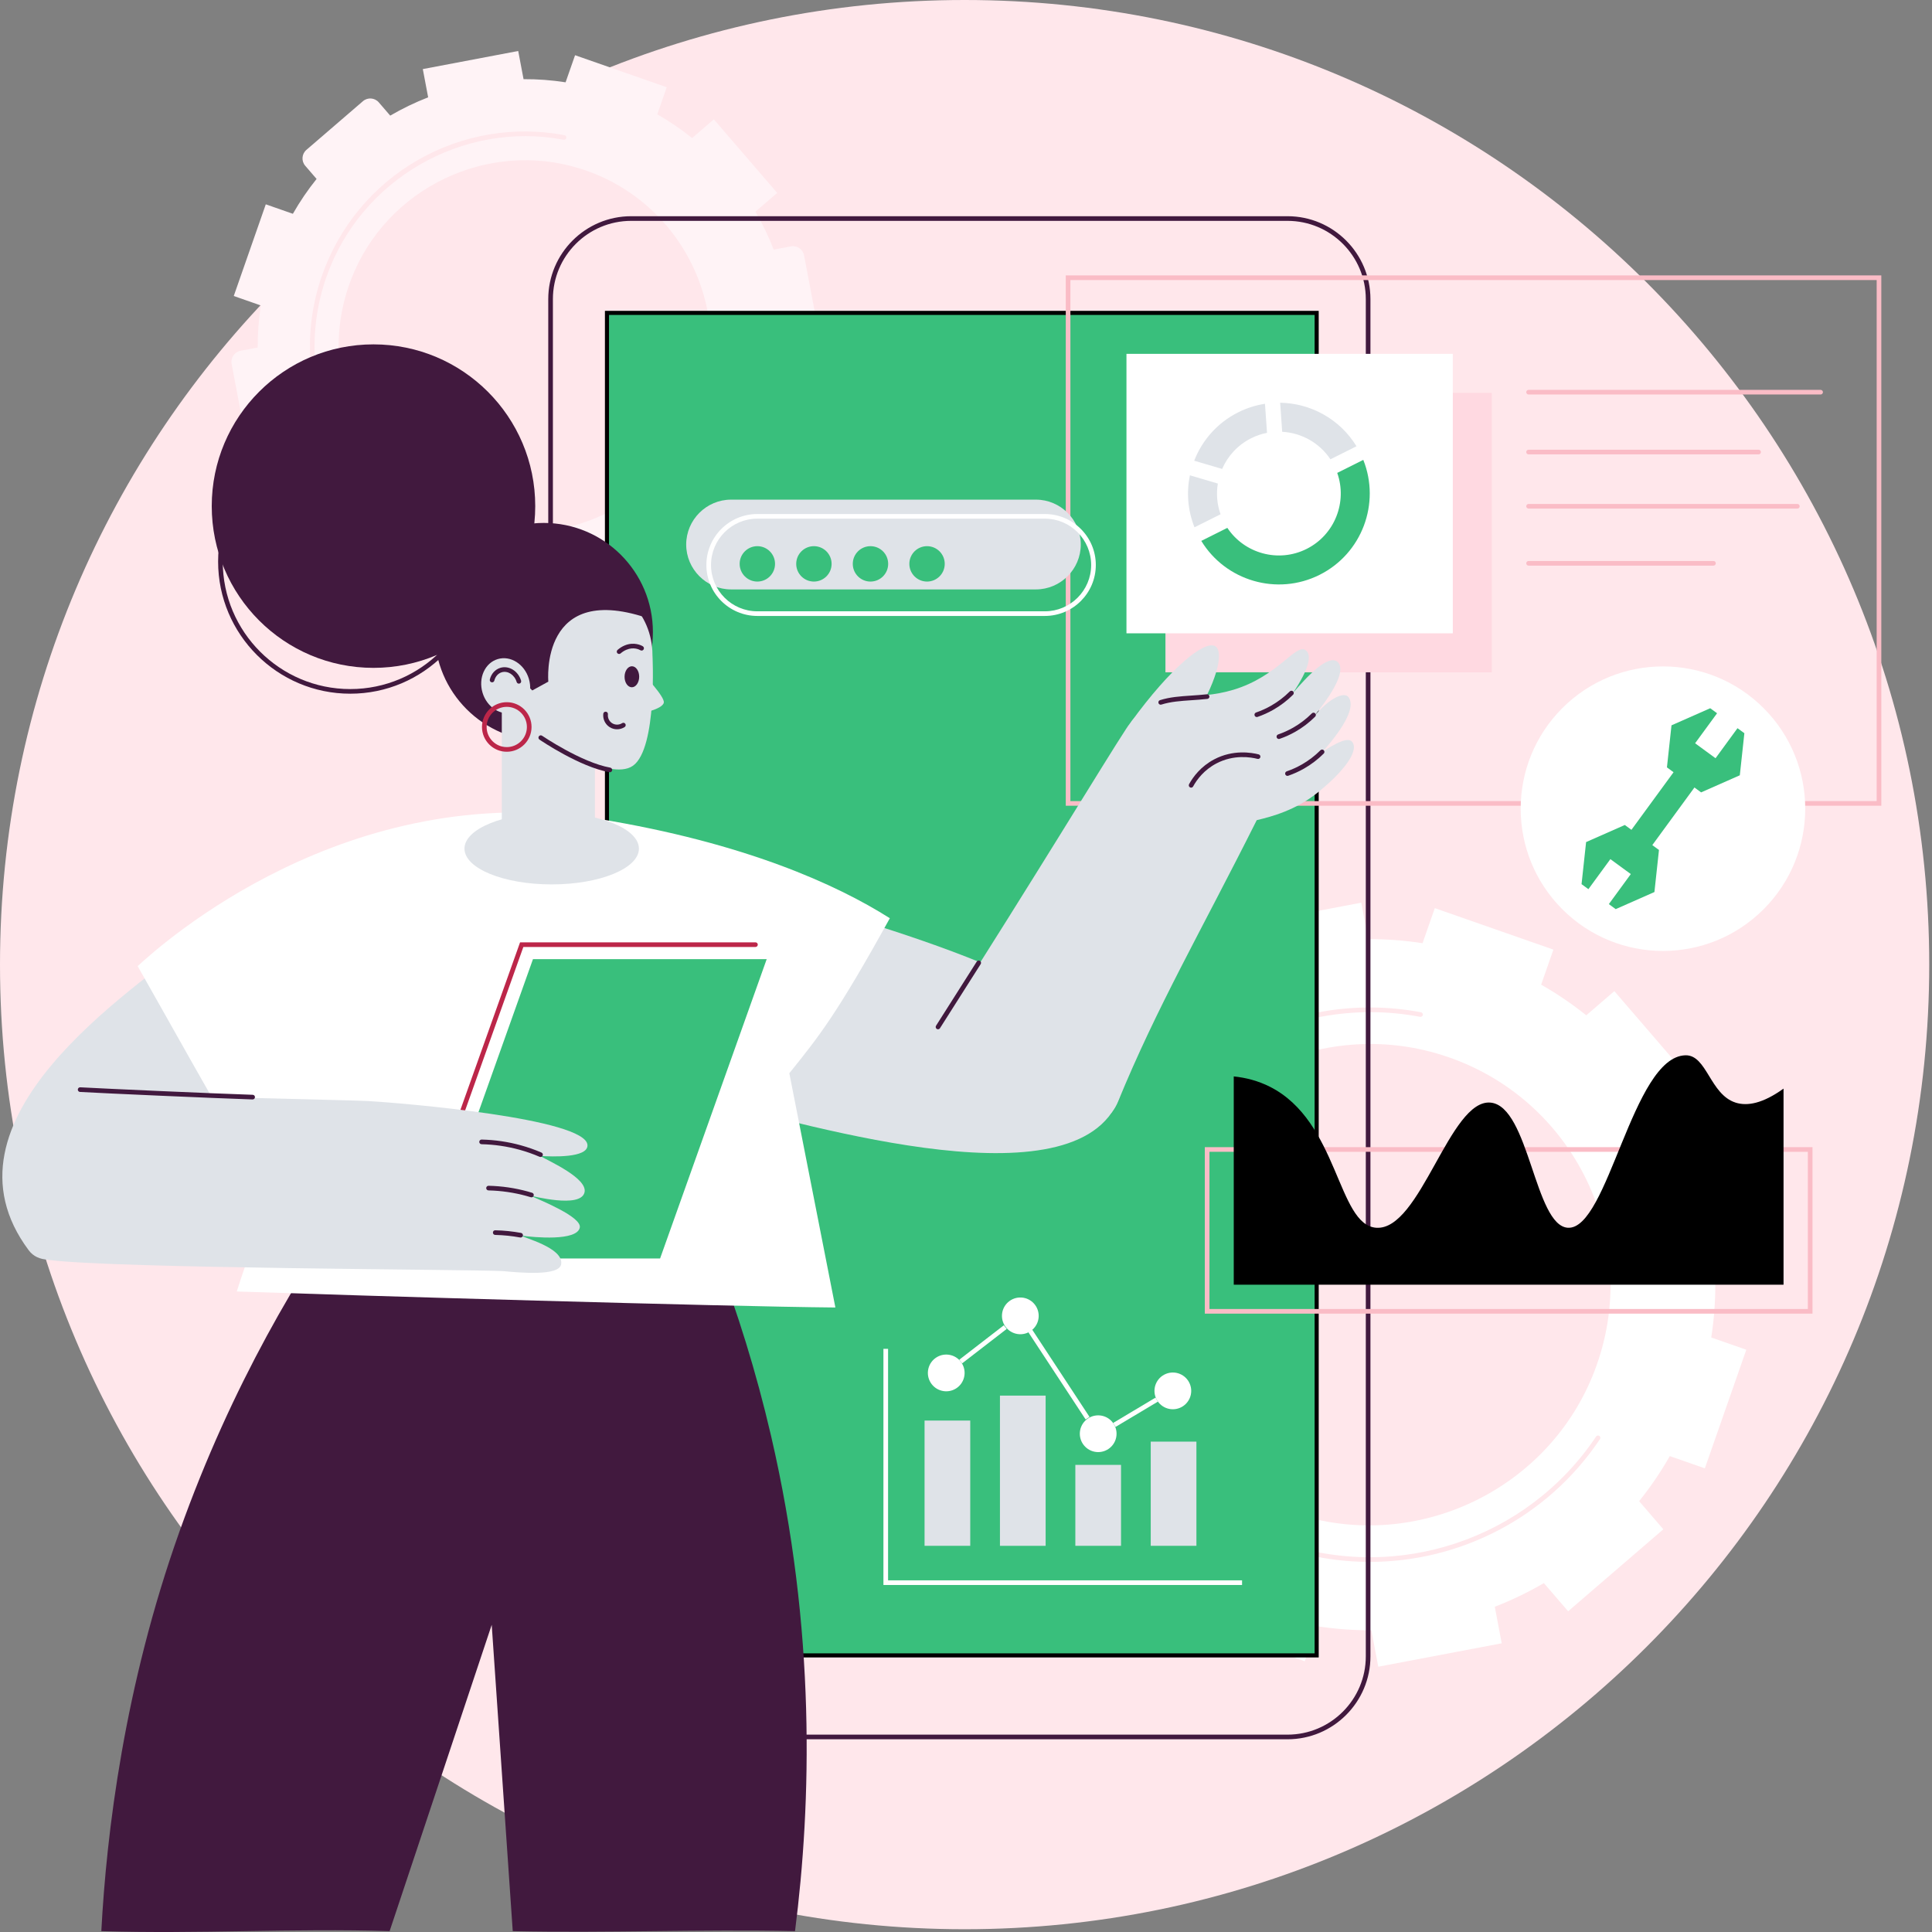 <svg width="236" height="236" viewBox="0 0 236 236" fill="none" xmlns="http://www.w3.org/2000/svg">
<rect x="0" y="0" width="236" height="236" fill="#808080" stroke="none"/>
<g clip-path="url(#clip0_49_1621)">
<path d="M117.831 235.662C182.907 235.662 235.662 182.907 235.662 117.831C235.662 52.755 182.907 0 117.831 0C52.755 0 0 52.755 0 117.831C0 182.907 52.755 235.662 117.831 235.662Z" fill="#FFE7EB"/>
<path d="M99.654 48.437L96.345 47.28C96.612 45.563 96.738 43.847 96.73 42.145L98.82 41.749C99.566 41.607 100.056 40.887 99.916 40.141L98.219 31.191C98.077 30.444 97.357 29.953 96.61 30.095L94.513 30.492C93.891 28.891 93.144 27.341 92.279 25.857L94.939 23.565L87.198 14.577L84.543 16.863C83.216 15.797 81.795 14.825 80.286 13.967L81.443 10.657L70.246 6.745L69.089 10.054C67.372 9.787 65.656 9.661 63.953 9.67L63.301 6.229L51.647 8.439L52.3 11.889C50.699 12.512 49.15 13.259 47.666 14.124L46.273 12.507C45.776 11.93 44.908 11.866 44.332 12.362L37.43 18.307C36.853 18.804 36.789 19.673 37.285 20.248L38.673 21.859C37.606 23.186 36.636 24.607 35.777 26.116L32.467 24.959L28.555 36.157L31.864 37.314C31.597 39.03 31.471 40.747 31.478 42.449L29.389 42.845C28.642 42.987 28.151 43.706 28.293 44.453L29.99 53.403C30.132 54.15 30.852 54.641 31.598 54.499L33.695 54.102C34.318 55.704 35.065 57.253 35.93 58.737L33.27 61.029L41.011 70.016L43.665 67.73C44.992 68.796 46.413 69.767 47.922 70.626L46.765 73.935L57.963 77.848L59.12 74.539C60.836 74.806 62.553 74.932 64.255 74.924L64.908 78.365L76.562 76.154L75.908 72.705C77.509 72.082 79.059 71.335 80.543 70.47L81.936 72.087C82.432 72.663 83.302 72.728 83.877 72.231L90.779 66.286C91.355 65.79 91.42 64.921 90.923 64.346L89.536 62.735C90.602 61.408 91.573 59.987 92.432 58.478L95.741 59.635L99.654 48.437ZM85.304 50.494C81.02 61.604 68.671 67.557 57.311 63.99C44.765 60.05 38.17 46.368 42.9 34.1C47.184 22.99 59.534 17.037 70.894 20.604C83.439 24.544 90.035 38.226 85.304 50.494Z" fill="#FFF3F6"/>
<path d="M64.108 68.533C61.218 68.533 58.296 68.054 55.45 67.06C48.835 64.749 43.517 59.999 40.473 53.688C37.431 47.377 37.028 40.258 39.339 33.642C41.424 27.677 45.589 22.664 51.069 19.53C56.494 16.427 62.844 15.355 68.952 16.512C69.105 16.542 69.207 16.69 69.178 16.844C69.148 16.998 69.001 17.1 68.846 17.069C56.488 14.729 44.031 21.934 39.875 33.829C37.613 40.301 38.008 47.266 40.984 53.441C43.961 59.615 49.164 64.262 55.637 66.524C66.674 70.381 78.923 66.298 85.422 56.596C85.509 56.466 85.686 56.431 85.816 56.519C85.947 56.606 85.981 56.782 85.894 56.913C80.927 64.329 72.672 68.533 64.108 68.533Z" fill="#FFE7EB"/>
<path d="M213.316 164.874L209.034 163.378C209.38 161.157 209.542 158.936 209.532 156.735L213.984 155.89L211.125 140.812L206.662 141.658C205.858 139.587 204.891 137.582 203.771 135.661L207.213 132.698L197.198 121.069L193.765 124.026C192.049 122.646 190.211 121.39 188.257 120.279L189.753 115.997L175.265 110.934L173.769 115.216C171.549 114.87 169.328 114.708 167.127 114.718L166.282 110.266L151.204 113.125L152.05 117.587C149.979 118.392 147.973 119.359 146.053 120.479L143.09 117.037L131.461 127.052L134.418 130.486C133.038 132.203 131.782 134.04 130.67 135.994L126.39 134.498L121.327 148.986L125.609 150.482C125.263 152.702 125.101 154.923 125.111 157.124L120.659 157.969L123.518 173.047L127.98 172.201C128.785 174.272 129.752 176.278 130.872 178.198L127.43 181.162L137.445 192.79L140.878 189.833C142.594 191.213 144.432 192.469 146.386 193.581L144.89 197.862L159.377 202.925L160.873 198.644C163.094 198.989 165.315 199.152 167.516 199.141L168.361 203.593L183.439 200.734L182.593 196.272C184.664 195.467 186.67 194.5 188.59 193.381L191.553 196.823L203.182 186.808L200.225 183.373C201.605 181.657 202.861 179.818 203.972 177.865L208.254 179.361L213.317 164.874H213.316ZM194.75 167.534C189.208 181.908 173.23 189.61 158.533 184.994C142.303 179.898 133.768 162.196 139.89 146.324C145.434 131.95 161.41 124.248 176.108 128.864C192.337 133.96 200.872 151.662 194.75 167.534Z" fill="white"/>
<path d="M167.327 190.791C163.598 190.791 159.825 190.175 156.152 188.89C138.529 182.732 129.202 163.384 135.36 145.762C138.051 138.061 143.426 131.594 150.498 127.548C157.5 123.544 165.695 122.16 173.579 123.652C173.732 123.682 173.834 123.83 173.804 123.984C173.775 124.137 173.625 124.239 173.473 124.21C157.44 121.174 141.288 130.52 135.896 145.947C129.841 163.275 139.012 182.298 156.339 188.353C170.655 193.356 186.542 188.061 194.971 175.476C195.059 175.345 195.235 175.311 195.365 175.398C195.496 175.486 195.531 175.661 195.443 175.793C189.033 185.363 178.38 190.79 167.327 190.79V190.791Z" fill="#FFE7EB"/>
<path d="M74.144 202.212V38.221H160.835V202.212H74.144Z" fill="#39BF7C" stroke="black" stroke-width="0.5"/>
<path d="M157.274 212.459H77.101C71.516 212.459 66.971 207.915 66.971 202.329V36.541C66.971 30.956 71.516 26.411 77.101 26.411H157.274C162.859 26.411 167.404 30.956 167.404 36.541V202.329C167.404 207.915 162.859 212.459 157.274 212.459ZM77.101 26.979C71.828 26.979 67.539 31.268 67.539 36.541V202.329C67.539 207.601 71.828 211.892 77.101 211.892H157.274C162.547 211.892 166.837 207.603 166.837 202.329V36.541C166.837 31.268 162.547 26.979 157.274 26.979H77.101Z" fill="#41193E"/>
<path d="M229.809 98.424H130.187V33.641H229.809V98.424ZM130.754 97.856H229.241V34.21H130.754V97.856Z" fill="#FABCC6"/>
<path d="M182.227 47.987H142.363V82.124H182.227V47.987Z" fill="#FFD9E1"/>
<path d="M177.464 43.224H137.601V77.362H177.464V43.224Z" fill="white"/>
<path d="M222.393 48.19H186.72C186.563 48.19 186.436 48.063 186.436 47.907C186.436 47.751 186.563 47.623 186.72 47.623H222.393C222.551 47.623 222.677 47.751 222.677 47.907C222.677 48.063 222.551 48.19 222.393 48.19Z" fill="#FABCC6"/>
<path d="M214.817 55.503H186.72C186.563 55.503 186.436 55.375 186.436 55.219C186.436 55.063 186.563 54.935 186.72 54.935H214.817C214.974 54.935 215.1 55.063 215.1 55.219C215.1 55.375 214.974 55.503 214.817 55.503Z" fill="#FABCC6"/>
<path d="M219.552 62.126H186.72C186.563 62.126 186.436 61.998 186.436 61.842C186.436 61.686 186.563 61.559 186.72 61.559H219.552C219.71 61.559 219.836 61.686 219.836 61.842C219.836 61.998 219.71 62.126 219.552 62.126Z" fill="#FABCC6"/>
<path d="M209.306 69.093H186.72C186.563 69.093 186.436 68.965 186.436 68.809C186.436 68.653 186.563 68.525 186.72 68.525H209.306C209.464 68.525 209.59 68.653 209.59 68.809C209.59 68.965 209.464 69.093 209.306 69.093Z" fill="#FABCC6"/>
<path d="M152.839 53.529C153.464 53.216 154.113 52.999 154.77 52.872L154.521 49.323C153.412 49.494 152.312 49.836 151.255 50.365C148.692 51.647 146.84 53.795 145.876 56.279L149.289 57.283C149.971 55.709 151.187 54.357 152.839 53.531V53.529Z" fill="#DFE3E8"/>
<path d="M149.093 62.817C148.655 61.586 148.559 60.297 148.763 59.067L145.35 58.062C144.923 60.132 145.081 62.336 145.911 64.41L149.094 62.819L149.093 62.817Z" fill="#DFE3E8"/>
<path d="M166.53 56.176L163.347 57.767C164.605 61.311 163.049 65.331 159.602 67.055C156.155 68.779 152.005 67.613 149.924 64.481L146.742 66.072C149.709 70.947 155.991 72.82 161.185 70.221C166.38 67.624 168.65 61.475 166.53 56.176Z" fill="#39BF7C"/>
<path d="M156.624 52.744C158.954 52.873 161.169 54.076 162.515 56.105L165.698 54.513C163.669 51.182 160.094 49.253 156.375 49.195L156.624 52.744Z" fill="#DFE3E8"/>
<path d="M151.721 193.612H107.914V164.765H108.481V193.044H151.721V193.612Z" fill="white"/>
<path d="M141.149 170.726L135.979 173.814L136.27 174.301L141.44 171.213L141.149 170.726Z" fill="white"/>
<path d="M126.084 162.417L125.61 162.729L132.614 173.392L133.088 173.08L126.084 162.417Z" fill="white"/>
<path d="M122.622 161.887L117.18 166.091L117.526 166.54L122.969 162.337L122.622 161.887Z" fill="white"/>
<path d="M117.77 168.224C118.055 167.018 117.308 165.809 116.102 165.524C114.896 165.24 113.687 165.987 113.402 167.193C113.118 168.399 113.865 169.608 115.071 169.892C116.277 170.177 117.486 169.43 117.77 168.224Z" fill="white"/>
<path d="M126.876 160.861C126.945 159.624 125.997 158.565 124.76 158.496C123.523 158.428 122.464 159.375 122.395 160.613C122.327 161.85 123.274 162.909 124.512 162.977C125.749 163.046 126.808 162.098 126.876 160.861Z" fill="white"/>
<path d="M136.391 175.134C136.391 176.373 135.387 177.378 134.147 177.378C132.908 177.378 131.903 176.373 131.903 175.134C131.903 173.895 132.908 172.89 134.147 172.89C135.387 172.89 136.391 173.895 136.391 175.134Z" fill="white"/>
<path d="M144.125 171.974C145.27 171.5 145.814 170.187 145.34 169.043C144.865 167.898 143.553 167.354 142.408 167.828C141.263 168.302 140.719 169.615 141.193 170.76C141.668 171.905 142.98 172.449 144.125 171.974Z" fill="white"/>
<path d="M118.518 173.526H112.938V188.827H118.518V173.526Z" fill="#DFE3E8"/>
<path d="M127.728 170.478H122.147V188.828H127.728V170.478Z" fill="#DFE3E8"/>
<path d="M136.937 178.94H131.357V188.827H136.937V178.94Z" fill="#DFE3E8"/>
<path d="M146.146 176.1H140.566V188.827H146.146V176.1Z" fill="#DFE3E8"/>
<path d="M221.402 160.466H147.171V140.129H221.402V160.466ZM147.739 159.898H220.833V140.697H147.739V159.898Z" fill="#FABCC6"/>
<path d="M212.012 134.688C208.87 133.692 208.499 128.838 205.878 128.908C199.39 129.079 196.445 150.252 191.524 149.974C187.461 149.743 186.797 135.162 182.093 134.689C177.072 134.183 173.531 150.363 168.108 149.974C163.347 149.632 163.536 136.974 155.1 132.738C153.682 132.026 152.197 131.64 150.707 131.488V156.932H217.865V132.978C215.331 134.799 213.445 135.144 212.012 134.69V134.688Z" fill="black"/>
<path d="M87.01 134.561C98.909 137.415 132.742 147.753 136.926 133.501C140.386 121.713 106.993 113.098 95.362 109.498C92.578 117.852 89.795 126.206 87.01 134.561Z" fill="#DFE3E8"/>
<path d="M114.798 125.35C114.798 125.35 114.798 125.35 114.798 125.348C126.762 106.619 134.89 93.101 137.563 89.027C137.843 88.601 138.335 87.845 139.214 87.074C142.474 84.212 145.854 85.705 150.656 84.261C156.103 82.622 158.244 78.615 159.46 79.409C160.306 79.961 159.924 81.701 157.918 84.675C159.702 82.591 162.245 79.869 163.395 80.858C164.661 82.071 162.048 85.619 160.363 87.689C162.403 85.184 164.237 84.462 164.74 85.174C165.531 86.293 164.402 88.604 161.577 91.81C164.146 90.142 165.018 90.12 165.31 90.857C165.842 92.204 163.471 94.796 161.022 96.765C158.266 98.983 155.359 99.747 153.515 100.184C146.497 114.17 141.369 122.893 136.563 134.584C133.5 142.036 115.796 137.496 114.798 125.348V125.35Z" fill="#DFE3E8"/>
<path d="M114.58 125.731C114.527 125.731 114.475 125.717 114.428 125.686C114.295 125.602 114.258 125.426 114.341 125.294C115.989 122.712 117.662 120.078 119.313 117.462C119.397 117.329 119.572 117.291 119.705 117.373C119.838 117.457 119.878 117.632 119.794 117.765C118.142 120.381 116.469 123.017 114.82 125.6C114.766 125.685 114.674 125.731 114.58 125.731Z" fill="#41193E"/>
<path d="M146.56 86.611C149.281 81.683 149.218 79.328 148.423 78.922C147.087 78.239 143.042 81.495 138.158 88.197C140.539 87.965 144.179 86.843 146.56 86.611Z" fill="#DFE3E8"/>
<path d="M145.497 96.212C145.451 96.212 145.404 96.2 145.361 96.177C145.224 96.101 145.174 95.93 145.248 95.791C145.749 94.881 146.689 93.616 148.32 92.757C150.629 91.541 152.888 91.928 153.751 92.151C153.903 92.19 153.995 92.346 153.955 92.496C153.916 92.649 153.76 92.739 153.609 92.7C152.809 92.494 150.718 92.135 148.585 93.259C147.077 94.053 146.208 95.223 145.745 96.065C145.693 96.159 145.597 96.212 145.496 96.212H145.497Z" fill="#41193E"/>
<path d="M141.783 86.081C141.662 86.081 141.551 86.003 141.512 85.882C141.465 85.733 141.548 85.573 141.697 85.526C142.903 85.144 144.162 85.059 145.497 84.969C146.115 84.928 146.755 84.884 147.42 84.81C147.577 84.794 147.717 84.906 147.733 85.061C147.75 85.217 147.638 85.357 147.482 85.374C146.805 85.449 146.159 85.493 145.535 85.535C144.235 85.623 143.007 85.705 141.867 86.067C141.839 86.076 141.809 86.079 141.782 86.079L141.783 86.081Z" fill="#41193E"/>
<path d="M153.521 87.588C153.404 87.588 153.293 87.515 153.253 87.397C153.201 87.249 153.28 87.088 153.428 87.036C154.06 86.818 154.673 86.541 155.252 86.212C156.091 85.735 156.865 85.144 157.554 84.458C157.665 84.347 157.845 84.347 157.955 84.458C158.066 84.569 158.066 84.749 157.955 84.859C157.231 85.582 156.416 86.202 155.533 86.705C154.924 87.052 154.28 87.343 153.614 87.573C153.583 87.583 153.552 87.588 153.521 87.588Z" fill="#41193E"/>
<path d="M156.219 90.268C156.102 90.268 155.991 90.195 155.951 90.077C155.899 89.929 155.978 89.768 156.126 89.716C156.757 89.498 157.371 89.221 157.95 88.892C158.789 88.415 159.563 87.824 160.252 87.138C160.363 87.027 160.542 87.027 160.653 87.138C160.764 87.249 160.764 87.428 160.653 87.539C159.929 88.261 159.114 88.882 158.231 89.385C157.622 89.732 156.976 90.023 156.312 90.253C156.281 90.263 156.25 90.268 156.219 90.268Z" fill="#41193E"/>
<path d="M157.268 94.775C157.15 94.775 157.039 94.702 156.999 94.584C156.948 94.436 157.026 94.275 157.175 94.223C157.807 94.005 158.419 93.728 158.998 93.399C159.838 92.922 160.612 92.332 161.3 91.645C161.411 91.534 161.592 91.534 161.701 91.645C161.812 91.756 161.812 91.936 161.701 92.046C160.978 92.769 160.163 93.389 159.279 93.892C158.671 94.239 158.026 94.53 157.36 94.76C157.329 94.77 157.299 94.775 157.268 94.775Z" fill="#41193E"/>
<path d="M87.578 153.722C90.042 160.199 92.335 167.425 94.181 175.366C99.712 199.162 99.105 220.256 97.116 235.894C85.622 235.649 74.127 236.139 62.633 235.894C61.777 223.666 60.922 210.704 60.065 198.476C58.109 204.345 56.153 210.215 54.196 216.084C51.995 222.687 49.795 229.29 47.593 235.894C35.854 235.528 24.116 236.261 12.377 235.894C13.012 223.866 15.189 205.992 21.915 187.104C28.335 169.071 36.733 155.207 43.558 145.651C58.231 148.341 72.906 151.031 87.579 153.721L87.578 153.722Z" fill="#41193E"/>
<path d="M24.147 114.506C15.936 121.118 -8.404 136.787 3.51 152.727C8.005 158.74 28.263 139.433 36.843 133.397C32.612 127.1 28.379 120.802 24.148 114.505L24.147 114.506Z" fill="#DFE3E8"/>
<path d="M16.815 118.017C19.83 115.229 42.439 95.011 73.186 100.042C90.917 102.942 102.182 108.033 108.697 112.165C102.194 123.932 100.087 126.536 96.419 131.101C98.295 140.639 100.17 150.177 102.045 159.715C88.105 159.593 43.105 158.248 28.922 157.759C31.45 149.689 33.976 145.371 36.504 137.3C34.548 138.931 32.591 140.561 30.635 142.192C26.111 134.648 20.852 125.11 16.817 118.018L16.815 118.017Z" fill="white"/>
<path d="M50.706 152.243C50.674 152.243 50.643 152.238 50.611 152.226C50.464 152.174 50.387 152.011 50.438 151.864L63.529 115.109H92.281C92.439 115.109 92.565 115.236 92.565 115.392C92.565 115.548 92.439 115.676 92.281 115.676H63.929L50.972 152.054C50.931 152.17 50.821 152.242 50.705 152.242L50.706 152.243Z" fill="#BC2649"/>
<path d="M80.632 153.726H52.081L65.105 117.16H93.656L80.632 153.726Z" fill="#39BF7C"/>
<path d="M9.82 133.312C19.589 133.965 42.668 134.365 44.92 134.493C49.129 134.734 71.682 136.612 71.763 139.895C71.802 141.465 67.442 141.298 65.969 141.2C67.119 141.867 71.814 143.946 71.4 145.657C70.913 147.666 64.941 146.044 64.832 146.078C66.068 146.636 71.084 148.659 70.823 149.953C70.484 151.637 65.253 151.154 63.694 150.937C63.828 151.173 68.868 152.399 68.55 154.424C68.316 155.911 63.517 155.46 61.436 155.27C57.696 155.058 14.072 154.959 5.967 153.906C2.795 153.493 5.529 136.371 9.82 133.312Z" fill="#DFE3E8"/>
<path d="M30.859 134.301C30.859 134.301 30.853 134.301 30.85 134.301C25.888 134.138 12.927 133.562 9.773 133.385C9.617 133.376 9.497 133.242 9.506 133.086C9.515 132.93 9.646 132.807 9.805 132.818C12.958 132.993 25.91 133.57 30.87 133.732C31.027 133.737 31.149 133.869 31.144 134.025C31.139 134.178 31.014 134.3 30.86 134.3L30.859 134.301Z" fill="#41193E"/>
<path d="M66.03 141.332C65.992 141.332 65.954 141.324 65.918 141.309C65.119 140.964 64.29 140.674 63.453 140.444C61.951 140.031 60.392 139.804 58.821 139.769C58.665 139.765 58.54 139.635 58.544 139.479C58.547 139.324 58.674 139.201 58.827 139.201C58.83 139.201 58.831 139.201 58.834 139.201C60.451 139.237 62.056 139.471 63.604 139.898C64.465 140.135 65.319 140.434 66.142 140.789C66.286 140.851 66.352 141.018 66.29 141.162C66.244 141.269 66.139 141.333 66.03 141.333V141.332Z" fill="#41193E"/>
<path d="M64.921 146.258C64.892 146.258 64.865 146.254 64.837 146.245C64.663 146.191 64.485 146.139 64.302 146.089C62.799 145.676 61.241 145.448 59.669 145.413C59.513 145.409 59.388 145.281 59.392 145.123C59.396 144.968 59.522 144.846 59.676 144.846C59.678 144.846 59.68 144.846 59.682 144.846C61.301 144.882 62.905 145.117 64.453 145.542C64.639 145.594 64.824 145.648 65.003 145.702C65.153 145.749 65.237 145.907 65.192 146.057C65.154 146.179 65.042 146.257 64.921 146.257V146.258Z" fill="#41193E"/>
<path d="M63.595 151.169C63.578 151.169 63.56 151.168 63.543 151.164C62.541 150.978 61.514 150.874 60.488 150.85C60.332 150.847 60.207 150.718 60.211 150.56C60.215 150.404 60.334 150.271 60.501 150.283C61.557 150.306 62.615 150.416 63.647 150.605C63.801 150.634 63.903 150.782 63.875 150.937C63.849 151.074 63.73 151.169 63.596 151.169H63.595Z" fill="#41193E"/>
<path d="M42.784 84.738C33.885 84.738 26.643 77.497 26.643 68.597C26.643 59.698 33.885 52.456 42.784 52.456C51.684 52.456 58.925 59.698 58.925 68.597C58.925 77.497 51.684 84.738 42.784 84.738ZM42.784 53.025C34.198 53.025 27.211 60.011 27.211 68.599C27.211 77.186 34.197 84.172 42.784 84.172C51.372 84.172 58.358 77.186 58.358 68.599C58.358 60.011 51.372 53.025 42.784 53.025Z" fill="#41193E"/>
<path d="M45.623 81.582C56.535 81.582 65.381 72.736 65.381 61.824C65.381 50.912 56.535 42.066 45.623 42.066C34.711 42.066 25.865 50.912 25.865 61.824C25.865 72.736 34.711 81.582 45.623 81.582Z" fill="#41193E"/>
<path d="M66.424 90.536C73.786 90.536 79.754 84.569 79.754 77.207C79.754 69.845 73.786 63.877 66.424 63.877C59.063 63.877 53.095 69.845 53.095 77.207C53.095 84.569 59.063 90.536 66.424 90.536Z" fill="#41193E"/>
<path d="M77.322 93.535C74.376 95.626 66.057 89.948 66.057 89.948L61.297 79.991C61.297 74.909 65.416 70.79 70.498 70.79C75.581 70.79 79.7 74.909 79.7 79.991C79.7 79.991 80.321 91.404 77.322 93.535Z" fill="#DFE3E8"/>
<path d="M67.391 108.033C73.276 108.033 78.046 106.076 78.046 103.663C78.046 101.25 73.276 99.294 67.391 99.294C61.507 99.294 56.737 101.25 56.737 103.663C56.737 106.076 61.507 108.033 67.391 108.033Z" fill="#DFE3E8"/>
<path d="M72.67 79.888H61.297V103.15H72.67V79.888Z" fill="#DFE3E8"/>
<path d="M78.642 82.41C78.642 82.41 81.223 85.115 81.086 85.828C80.922 86.68 78.048 87.2 78.048 87.2C78.048 87.2 78.712 82.417 78.643 82.41H78.642Z" fill="#DFE3E8"/>
<path d="M74.496 94.333C74.479 94.333 74.463 94.332 74.446 94.329C70.825 93.684 66.096 90.478 65.896 90.342C65.767 90.253 65.733 90.076 65.821 89.947C65.91 89.817 66.086 89.784 66.215 89.872C66.263 89.904 71.044 93.147 74.545 93.769C74.7 93.796 74.803 93.945 74.775 94.098C74.75 94.236 74.63 94.333 74.495 94.333H74.496Z" fill="#41193E"/>
<path d="M75.377 89.085C75.056 89.085 74.735 88.995 74.455 88.813C73.917 88.464 73.619 87.826 73.694 87.185C73.712 87.029 73.853 86.919 74.01 86.936C74.166 86.954 74.277 87.096 74.259 87.252C74.209 87.678 74.407 88.104 74.764 88.336C75.136 88.577 75.619 88.577 75.995 88.336C76.127 88.252 76.303 88.29 76.387 88.421C76.472 88.553 76.433 88.728 76.302 88.813C76.02 88.994 75.698 89.084 75.377 89.084V89.085Z" fill="#41193E"/>
<path d="M59.057 82.41C59.057 82.41 61.991 81.233 65.019 84.341L66.981 83.265C66.981 83.265 65.844 70.745 79.568 75.666C79.568 75.666 74.861 65.151 65.681 69.013C56.501 72.874 59.057 82.409 59.057 82.409V82.41Z" fill="#41193E"/>
<path d="M58.942 84.611C59.478 86.408 61.181 87.488 62.745 87.021C64.308 86.554 65.141 84.718 64.603 82.92C64.067 81.122 62.365 80.043 60.8 80.51C59.237 80.976 58.404 82.813 58.942 84.611Z" fill="#DFE3E8"/>
<path d="M63.383 83.51C63.261 83.51 63.147 83.43 63.111 83.308C62.849 82.431 62.033 81.898 61.289 82.12C60.849 82.252 60.511 82.631 60.386 83.135C60.349 83.287 60.194 83.38 60.042 83.343C59.89 83.305 59.797 83.151 59.834 82.999C60.007 82.297 60.491 81.766 61.125 81.576C62.169 81.264 63.302 81.969 63.653 83.145C63.698 83.296 63.613 83.454 63.462 83.499C63.435 83.507 63.408 83.51 63.381 83.51H63.383Z" fill="#41193E"/>
<path d="M61.903 91.829C60.234 91.829 58.876 90.471 58.876 88.802C58.876 87.133 60.234 85.775 61.903 85.775C63.572 85.775 64.93 87.133 64.93 88.802C64.93 90.471 63.572 91.829 61.903 91.829ZM61.903 86.343C60.547 86.343 59.444 87.445 59.444 88.802C59.444 90.158 60.546 91.261 61.903 91.261C63.26 91.261 64.362 90.158 64.362 88.802C64.362 87.445 63.258 86.343 61.903 86.343Z" fill="#BC2649"/>
<path d="M78.079 82.676C78.073 83.385 77.668 83.957 77.176 83.953C76.682 83.949 76.287 83.371 76.293 82.662C76.298 81.953 76.703 81.381 77.195 81.385C77.689 81.389 78.084 81.967 78.079 82.676Z" fill="#41193E"/>
<path d="M75.624 79.885C75.546 79.885 75.467 79.853 75.41 79.789C75.307 79.671 75.319 79.491 75.438 79.388C75.695 79.162 75.979 78.983 76.281 78.854C77.44 78.359 78.351 78.841 78.521 78.943C78.655 79.023 78.7 79.197 78.619 79.332C78.539 79.466 78.365 79.511 78.23 79.43C78.1 79.353 77.409 78.988 76.503 79.376C76.256 79.48 76.023 79.629 75.811 79.814C75.757 79.862 75.692 79.884 75.624 79.884V79.885Z" fill="#41193E"/>
<path d="M126.537 71.999H89.305C86.288 71.999 83.821 69.532 83.821 66.516C83.821 63.499 86.288 61.032 89.305 61.032H126.537C129.554 61.032 132.021 63.499 132.021 66.516C132.021 69.532 129.554 71.999 126.537 71.999Z" fill="#DFE3E8"/>
<path d="M127.63 75.241H92.512C89.079 75.241 86.286 72.448 86.286 69.015C86.286 65.582 89.079 62.789 92.512 62.789H127.63C131.063 62.789 133.857 65.582 133.857 69.015C133.857 72.448 131.064 75.241 127.63 75.241ZM92.512 63.355C89.391 63.355 86.853 65.893 86.853 69.014C86.853 72.135 89.391 74.673 92.512 74.673H127.63C130.75 74.673 133.288 72.135 133.288 69.014C133.288 65.893 130.749 63.355 127.63 63.355H92.512Z" fill="white"/>
<path d="M94.673 68.878C94.673 70.071 93.706 71.04 92.512 71.04C91.318 71.04 90.351 70.073 90.351 68.878C90.351 67.684 91.318 66.717 92.512 66.717C93.706 66.717 94.673 67.684 94.673 68.878Z" fill="#39BF7C"/>
<path d="M101.583 68.878C101.583 70.071 100.616 71.04 99.422 71.04C98.228 71.04 97.26 70.073 97.26 68.878C97.26 67.684 98.228 66.717 99.422 66.717C100.616 66.717 101.583 67.684 101.583 68.878Z" fill="#39BF7C"/>
<path d="M108.493 68.878C108.493 70.071 107.526 71.04 106.332 71.04C105.137 71.04 104.17 70.073 104.17 68.878C104.17 67.684 105.137 66.717 106.332 66.717C107.526 66.717 108.493 67.684 108.493 68.878Z" fill="#39BF7C"/>
<path d="M115.403 68.878C115.403 70.071 114.435 71.04 113.241 71.04C112.047 71.04 111.08 70.073 111.08 68.878C111.08 67.684 112.047 66.717 113.241 66.717C114.435 66.717 115.403 67.684 115.403 68.878Z" fill="#39BF7C"/>
<path d="M215.425 111.072C222.211 104.285 222.211 93.282 215.425 86.495C208.638 79.708 197.634 79.708 190.847 86.495C184.06 93.282 184.06 104.285 190.847 111.072C197.634 117.859 208.638 117.859 215.425 111.072Z" fill="white"/>
<path d="M213.08 89.564L212.241 88.951L209.559 92.62L207.062 90.794L209.746 87.125L208.908 86.513L204.179 88.601L203.622 93.74L207.795 96.792L212.524 94.704L213.08 89.564Z" fill="#39BF7C"/>
<path d="M193.191 108.002L194.029 108.614L196.713 104.945L199.208 106.771L196.526 110.44L197.363 111.053L202.093 108.965L202.649 103.826L198.477 100.775L193.747 102.862L193.191 108.002Z" fill="#39BF7C"/>
<path d="M205.369 93.046L197.862 103.31L200.414 105.175L207.92 94.912L205.369 93.046Z" fill="#39BF7C"/>
</g>
<defs>
<clipPath id="clip0_49_1621">
<rect width="235.661" height="236" fill="white"/>
</clipPath>
</defs>
</svg>
